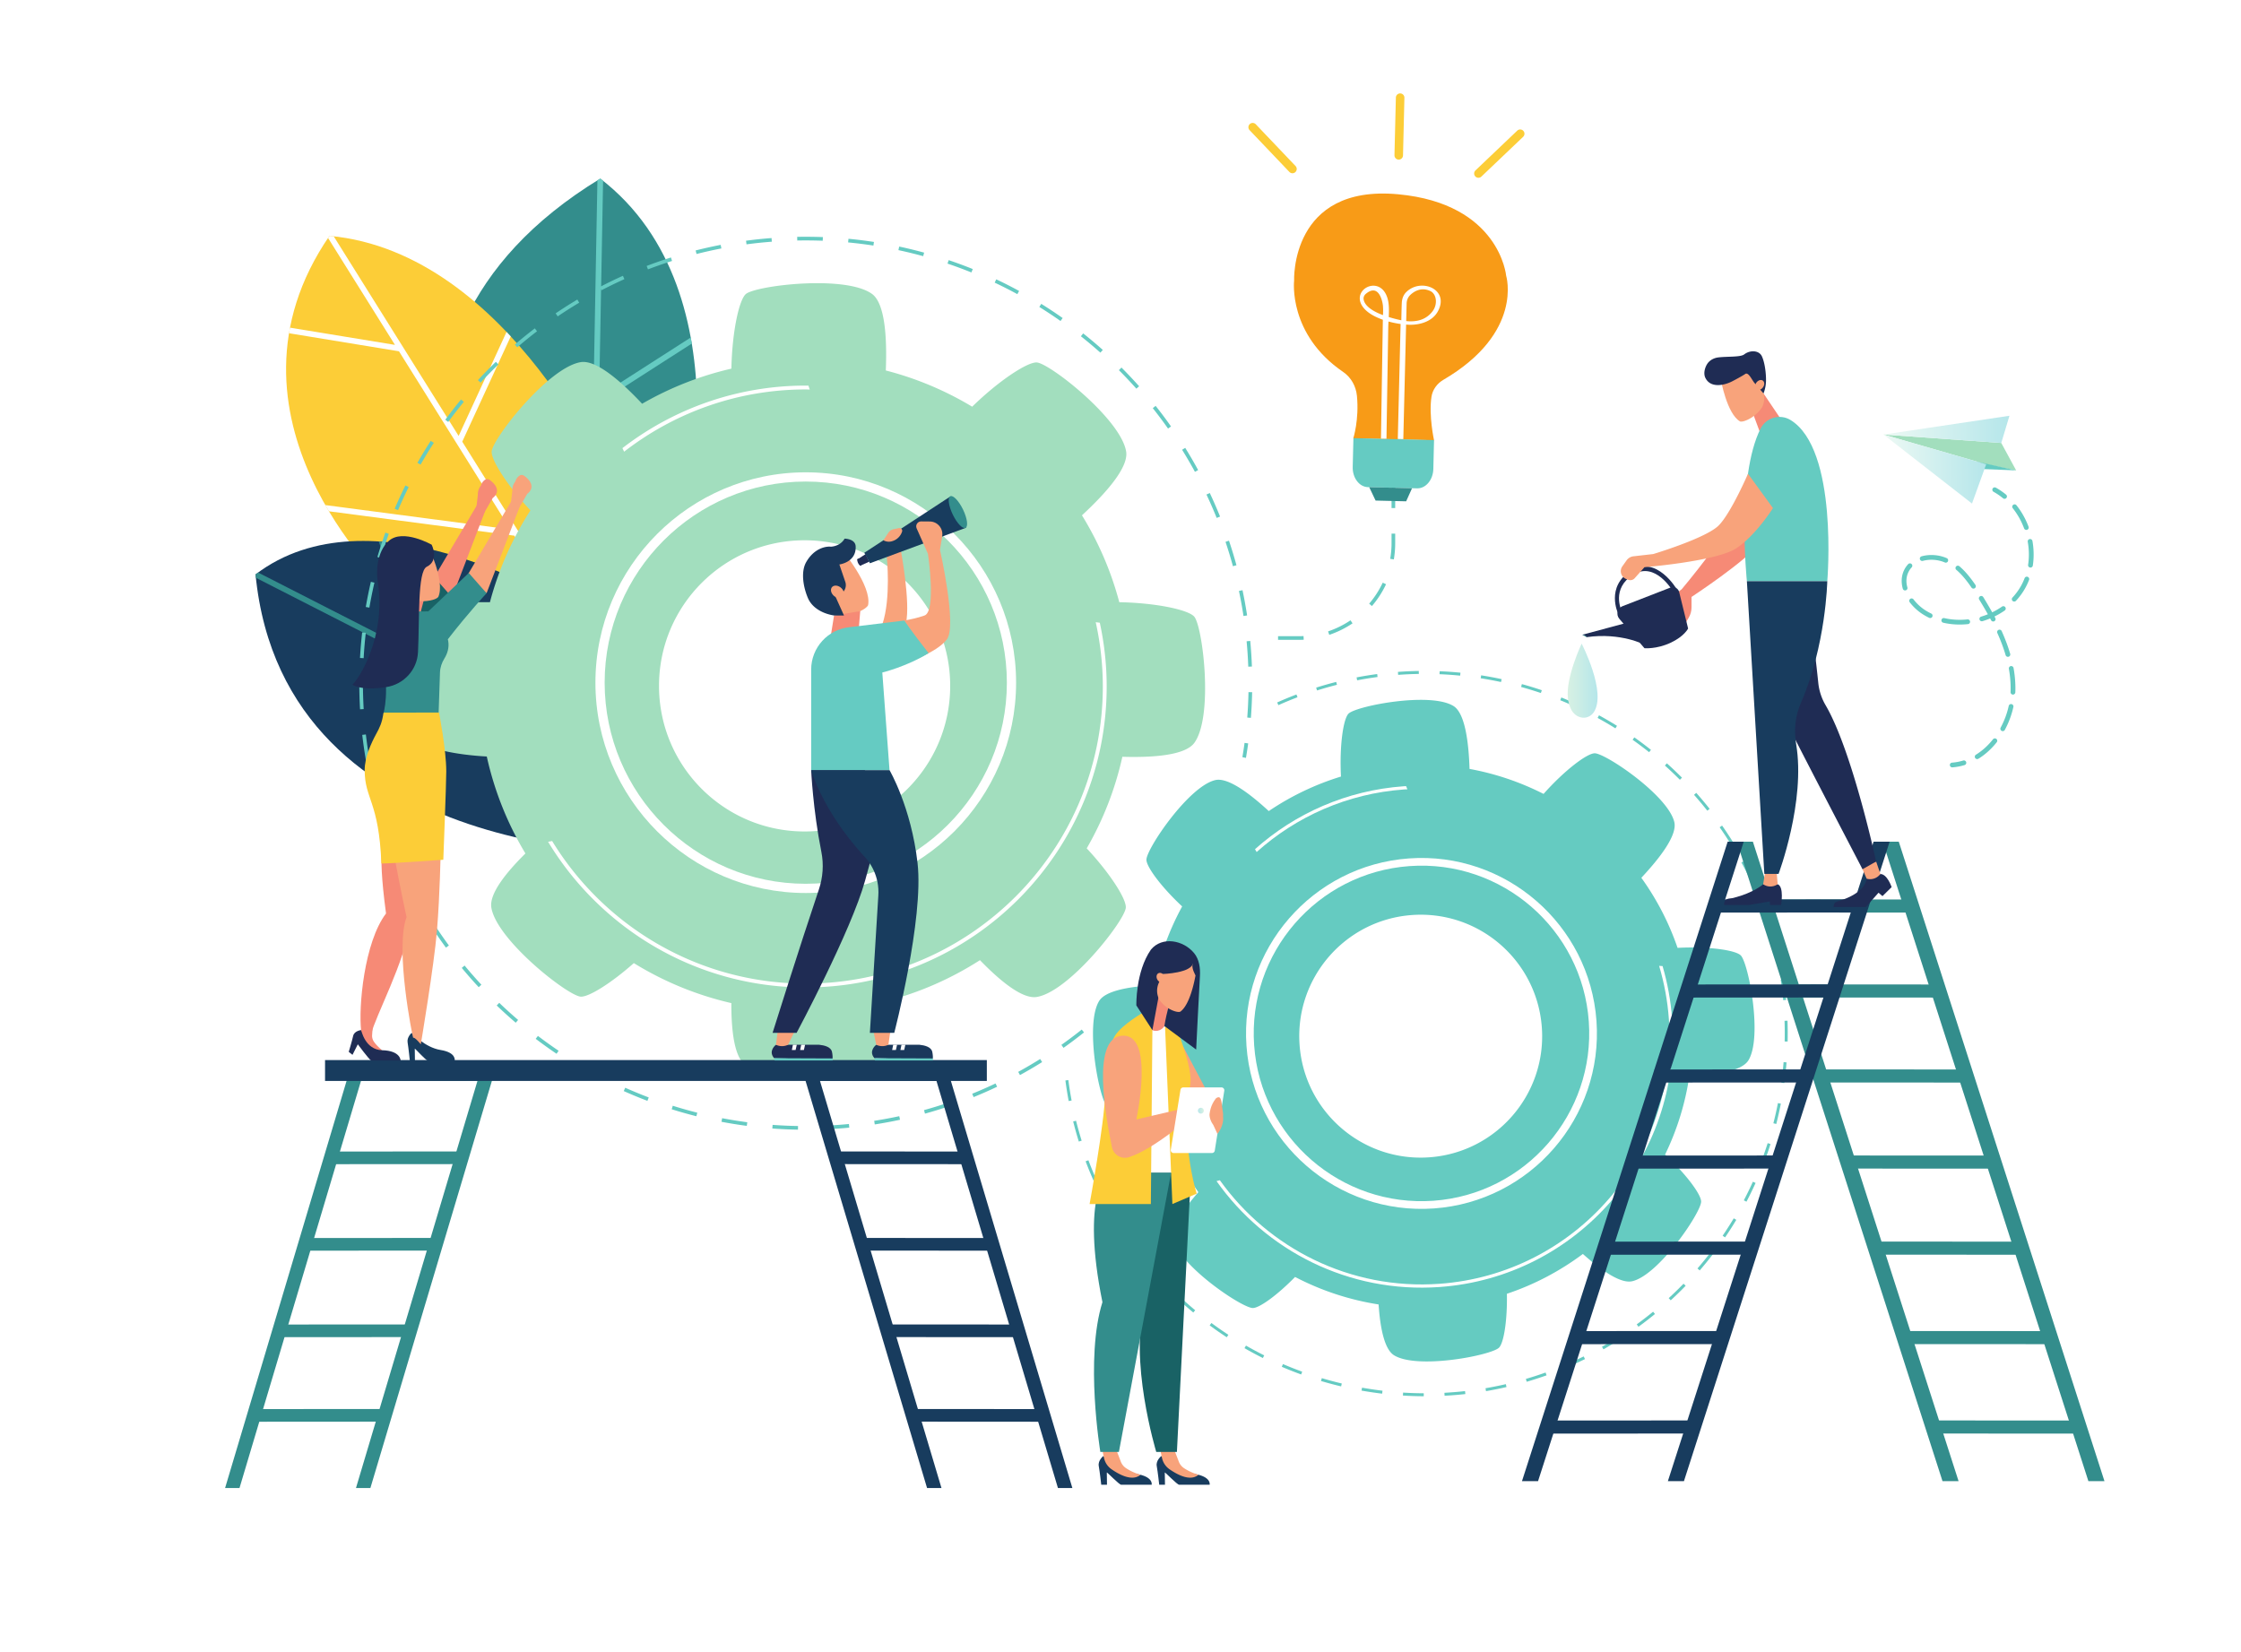 <svg width="3392" height="2500" fill="none" xmlns="http://www.w3.org/2000/svg"><path d="M3392 2500H0V0h3392v2500Z" fill="#fff"/><path d="M1031.33 822.843s104.85-377.533-122.726-552.494C486.765 527.268 740.537 941.488 740.537 941.488l290.793-118.645Z" fill="#338D8C"/><path d="M908.601 270.35c-1.471.896-2.898 1.803-4.347 2.699l-8.506 461.593-213.534-193.136a415.99 415.99 0 0 0-2.616 9.225l215.94 195.316-2.456 133.202 8.661-3.534 4.894-265.531 140.463-90.133a589.5 589.5 0 0 0-1.59-9.198l-138.685 88.988 6.012-326.101c-1.421-1.123-2.793-2.279-4.231-3.39h-.005Z" fill="#65CBC2"/><path d="M926.09 741.399S772.452 382.146 498.682 357.013c-187.134 272.588 85.134 527.511 85.134 527.511l319.97 119.826 22.304-262.951Z" fill="#FCCD37"/><path d="m766.695 502.472-72.494 157.373-189.058-302.108c-2.153-.243-4.293-.525-6.461-.724-.737 1.073-1.403 2.146-2.124 3.219l101.257 161.803-158.833-26.073c-.287 1.504-.525 2.998-.793 4.497l-.65 3.982 166.354 27.306 168.742 269.652-280.216-36.87a562.23 562.23 0 0 0 5.479 9.398l280.654 36.924 119.825 191.479 5.409 2.02.713-8.46-204.84-327.328 73.396-159.326a725.78 725.78 0 0 0-6.36-6.764Z" fill="#fff"/><path d="M839.133 906.907S560.969 736.68 386.791 869.468c43.16 445.182 612.44 421.712 612.44 421.712L839.133 906.907Z" fill="#183C5E"/><path d="M386.791 869.472c.166 1.721.363 3.402.546 5.111l393.344 200.847-219.059 99.04c2.748 1.93 5.525 3.82 8.312 5.69l220.552-99.71 153.633 78.45-5.116-12.28L639.89 993.875 582.649 820.28a398.006 398.006 0 0 0-9.286-.686l55.632 168.722L390.691 866.63c-1.297.945-2.606 1.852-3.896 2.837l-.004.005Z" fill="#338D8C"/><path d="m2424.77 2038.52 2.21 3.91c9.11-5.16 18.2-10.64 27.02-16.33l-2.43-3.78a551.135 551.135 0 0 1-26.8 16.2Zm182.62-168.04 3.71 2.52c5.89-8.65 11.6-17.59 16.97-26.55l-3.85-2.31a553.756 553.756 0 0 1-16.83 26.34Zm-38.08 49.57 3.4 2.93c6.83-7.91 13.53-16.13 19.92-24.44l-3.56-2.73a561.093 561.093 0 0 1-19.76 24.24Zm-43.53 44.91 3.04 3.31c7.7-7.08 15.3-14.49 22.6-22.02l-3.23-3.13a549.17 549.17 0 0 1-22.41 21.84Zm-216.21 122.26 1.26 4.32a560.26 560.26 0 0 0 30.07-9.75l-1.51-4.23c-9.81 3.5-19.84 6.75-29.82 9.66Zm59.01-21.03 1.76 4.14a558.88 558.88 0 0 0 28.72-13.14l-1.98-4.02c-9.33 4.58-18.91 8.97-28.5 13.02Zm296.65-306.33 4.19 1.61c3.75-9.78 7.26-19.8 10.44-29.79l-4.28-1.36c-3.15 9.9-6.64 19.84-10.35 29.54Zm40.53-183.3c.24-10.48.18-21.1-.18-31.56l-4.48.15c.35 10.38.41 20.91.17 31.3l4.49.11Zm-66.28 240.33 3.98 2.09c4.86-9.28 9.5-18.83 13.81-28.38l-4.09-1.86c-4.27 9.48-8.88 18.95-13.7 28.15Zm56.77-178.06 4.45.62c1.43-10.41 2.59-20.96 3.42-31.37l-4.47-.36c-.84 10.33-1.98 20.8-3.4 31.11Zm-447.76 462.48.74 4.43c10.36-1.77 20.79-3.85 31.01-6.21l-1.01-4.38a535.563 535.563 0 0 1-30.74 6.16Zm455.09-587.8c-.96-10.43-2.25-20.97-3.81-31.32l-4.44.66c1.56 10.28 2.82 20.73 3.78 31.07l4.47-.41Zm-19.37 186.73 4.35 1.11c2.6-10.13 4.93-20.49 6.95-30.78l-4.41-.86c-2 10.21-4.32 20.48-6.89 30.53Zm-1071.59-64.79c1.35 10.4 3.02 20.89 4.97 31.18l4.41-.84c-1.93-10.2-3.58-20.6-4.92-30.91l-4.46.57Zm30.58 122.37c3.7 9.8 7.73 19.63 12 29.23l4.1-1.82c-4.23-9.52-8.23-19.28-11.89-28.99l-4.21 1.58Zm57.73 112.07c5.83 8.7 11.99 17.35 18.31 25.72l3.59-2.71c-6.27-8.3-12.39-16.88-18.17-25.51l-3.73 2.5Zm-76.56-172.38c2.54 10.2 5.42 20.44 8.55 30.43l4.28-1.34c-3.1-9.91-5.95-20.06-8.48-30.18l-4.35 1.09Zm114.62 222.71c6.78 7.98 13.88 15.86 21.12 23.44l3.25-3.1a542.16 542.16 0 0 1-20.94-23.25l-3.43 2.91Zm-70.13-104.69c4.78 9.28 9.92 18.58 15.26 27.64l3.87-2.28c-5.3-8.99-10.39-18.21-15.14-27.42l-3.99 2.06Zm113.67 150.32a542.09 542.09 0 0 0 23.64 20.86l2.88-3.44a548.07 548.07 0 0 1-23.46-20.7l-3.06 3.28Zm248.43 128.3a545.266 545.266 0 0 1-30.24-8.08l-1.29 4.3c10.05 3 20.3 5.74 30.49 8.15l1.04-4.37Zm116.6-1074.02-.08-4.49c-10.51.16-21.13.64-31.55 1.42l.33 4.48c10.34-.77 20.86-1.25 31.3-1.41Zm546.6 430.99a556.034 556.034 0 0 0-7.43-30.73l-4.33 1.18c2.74 10.05 5.21 20.31 7.36 30.47l4.4-.92Zm-724.69 629.37 1.53-4.23c-9.77-3.53-19.56-7.41-29.11-11.5l-1.77 4.12c9.63 4.13 19.5 8.04 29.35 11.61Zm303.43-1052.51c-10.23-2.2-20.66-4.13-31.03-5.75l-.69 4.44c10.28 1.6 20.63 3.52 30.78 5.7l.94-4.39Zm-180.86 1081.56.53-4.46c-10.3-1.23-20.74-2.78-30.97-4.59l-.79 4.42c10.32 1.82 20.84 3.39 31.23 4.63Zm-128.12-1054.13-1.59-4.2c-9.79 3.72-19.62 7.79-29.17 12.07l1.83 4.1c9.48-4.25 19.22-8.28 28.93-11.97Zm-107.09 968.78 2.46-3.76a529.753 529.753 0 0 1-25.65-17.85l-2.68 3.61c8.43 6.24 17.14 12.29 25.87 18Zm298.16 89.26.03-4.48a554.49 554.49 0 0 1-31.28-1.06l-.28 4.49c10.47.65 21.09 1 31.53 1.05Zm-243.5-57.85 2.02-4.02a536.47 536.47 0 0 1-27.58-14.8l-2.24 3.89a549.52 549.52 0 0 0 27.8 14.93Zm173.62-1030.85-.59-4.45a549.742 549.742 0 0 0-31.18 5.05l.85 4.42c10.21-1.97 20.62-3.65 30.92-5.02Zm-61.49 11.82-1.1-4.36a546.135 546.135 0 0 0-30.37 8.63l1.35 4.29c9.92-3.13 20.05-6.01 30.12-8.56Zm186.51-13.86.44-4.47a560.848 560.848 0 0 0-31.5-2.21l-.19 4.49c10.4.43 20.92 1.17 31.25 2.19Zm413.81 253.31a546.987 546.987 0 0 0-17.37-26.36l-3.68 2.58c5.97 8.51 11.76 17.3 17.23 26.15l3.82-2.37Zm-36.22-51.68a554.96 554.96 0 0 0-20.25-24.19l-3.36 2.97c6.9 7.78 13.66 15.86 20.09 24l3.52-2.78Zm-107.69 783.92a544.04 544.04 0 0 0 24.97-19.3l-2.84-3.47a549.777 549.777 0 0 1-24.78 19.14l2.65 3.63Zm197.51-618.11a550.31 550.31 0 0 0-10.93-29.65l-4.17 1.67c3.87 9.64 7.52 19.54 10.83 29.41l4.27-1.43Zm-23.53-58.62a546.35 546.35 0 0 0-14.24-28.18l-3.96 2.13c4.95 9.14 9.71 18.55 14.13 27.96l4.07-1.91Zm-108.13-154.38a558.387 558.387 0 0 0-22.88-21.73l-3 3.35c7.73 6.92 15.37 14.18 22.69 21.54l3.19-3.16Zm-327.89 932.99-.49-4.47c-10.31 1.14-20.81 2-31.2 2.55l.24 4.49c10.48-.56 21.06-1.43 31.45-2.57Zm174.2-1041.72c-9.49-4.49-19.21-8.76-28.9-12.68l-1.68 4.17c9.61 3.88 19.25 8.11 28.66 12.57l1.92-4.06Zm106.74 66.64a555.8 555.8 0 0 0-25.19-18.95l-2.6 3.68c8.48 5.99 16.89 12.32 24.99 18.78l2.8-3.51Zm-51.43-36.4c-8.88-5.54-18.03-10.9-27.19-15.9l-2.16 3.94a535.87 535.87 0 0 1 26.97 15.78l2.38-3.82Zm-113.79-53.9c-9.91-3.37-20.06-6.47-30.16-9.26l-1.2 4.33a543.67 543.67 0 0 1 29.92 9.18l1.44-4.25ZM812.859 501.418l-3.357-4.392a678.303 678.303 0 0 0-30.191 24.486l3.6 4.198a674.455 674.455 0 0 1 29.948-24.292ZM618.557 737.255l-4.956-2.45a677.59 677.59 0 0 0-16.199 35.254l5.088 2.163a675.764 675.764 0 0 1 16.067-34.967Zm38.05-66.899-4.64-3.008a684.305 684.305 0 0 0-20.158 33.185l4.806 2.733a676.207 676.207 0 0 1 19.992-32.91Zm45.496-62.133-4.27-3.517a683.003 683.003 0 0 0-23.831 30.669l4.458 3.269a678.4 678.4 0 0 1 23.643-30.421Zm243.001-185.695-2.268-5.045a671.225 671.225 0 0 0-35.014 16.975l2.555 4.9a675.054 675.054 0 0 1 34.727-16.83Zm-68.409 35.638-2.837-4.745a674.574 674.574 0 0 0-32.807 20.879l3.102 4.58a676.346 676.346 0 0 1 32.542-20.714Zm-309.967 423.79-5.381-1.256a674.364 674.364 0 0 0-7.699 38.086l5.454.941a669.86 669.86 0 0 1 7.626-37.771Zm-18.427 230.404a677.016 677.016 0 0 0 5.553 38.46l5.448-.95a673.475 673.475 0 0 1-5.509-38.14l-5.492.63Zm40.177-304.316-5.209-1.87a672.859 672.859 0 0 0-12.04 36.953l5.303 1.56a666.494 666.494 0 0 1 11.946-36.643Zm-39.119 226.766-5.531.01c.011 12.93.391 25.99 1.132 38.83l5.521-.32a683.287 683.287 0 0 1-1.122-38.52Zm467.861-639.797-1.67-5.271a673.615 673.615 0 0 0-36.759 12.815l1.969 5.172a662.12 662.12 0 0 1 36.46-12.716ZM561.611 1188.89a670.183 670.183 0 0 0 9.95 37.56l5.304-1.57a667.187 667.187 0 0 1-9.872-37.25l-5.382 1.26Zm-7.954-231.012-5.492-.625a678.984 678.984 0 0 0-3.267 38.717l5.52.304a681.982 681.982 0 0 1 3.239-38.396Zm1335.733 51.242 5.52-.2a678.982 678.982 0 0 0-2.53-38.772l-5.5.52a685.861 685.861 0 0 1 2.51 38.452Zm-1.75-77.541a677.645 677.645 0 0 0-6.96-38.225l-5.41 1.145a666.514 666.514 0 0 1 6.9 37.915l5.47-.835Zm-16.12-75.989a671.017 671.017 0 0 0-11.32-37.174l-5.24 1.77a668.435 668.435 0 0 1 11.23 36.864l5.33-1.46Zm8.97 290.49c1.81.36 3.61.73 5.41 1.14 1.24-7.32 2.39-14.66 3.38-21.97l-5.49-.74c-.96 7.18-2.09 14.38-3.3 21.57Zm7.37-59.92 5.51.44c.98-12.84 1.62-25.9 1.88-38.83l-5.53-.11c-.26 12.82-.89 25.78-1.86 38.5Zm-74.34-374.631a671.116 671.116 0 0 0-19.57-33.617l-4.7 2.926a662.632 662.632 0 0 1 19.42 33.341l4.85-2.65Zm-89.36-126.907a693.312 693.312 0 0 0-26.68-28.258l-3.91 3.911a684.667 684.667 0 0 1 26.46 28.031l4.13-3.684Zm122.55 197.279a678.437 678.437 0 0 0-15.58-35.669l-5.01 2.362a659.33 659.33 0 0 1 15.46 35.376l5.13-2.069Zm-177.48-252.224a679.493 679.493 0 0 0-29.72-25.022l-3.44 4.331a672.69 672.69 0 0 1 29.48 24.818l3.68-4.127Zm103.24 115.82a686.01 686.01 0 0 0-23.29-31.134l-4.33 3.435a677.987 677.987 0 0 1 23.11 30.885l4.51-3.186Zm-164.05-164.111a677.6 677.6 0 0 0-32.37-21.45l-2.92 4.696a676.238 676.238 0 0 1 32.11 21.272l3.18-4.518Zm-1.88 1100.194 3.19 4.52a681.034 681.034 0 0 0 31.07-23.37l-3.45-4.32a669.59 669.59 0 0 1-30.81 23.17ZM1283.73 366.95a669.967 669.967 0 0 1 38.25 4.74l.83-5.464a674.32 674.32 0 0 0-38.56-4.779l-.52 5.503Zm39.47 1329.6.85 5.47c12.8-1.99 25.66-4.37 38.24-7.08l-1.16-5.41a663.212 663.212 0 0 1-37.93 7.02Zm-739.52-433.16a678.926 678.926 0 0 0 14.252 36.22l5.088-2.17a668.91 668.91 0 0 1-14.136-35.93l-5.204 1.88Zm777.35-890.176-1.15 5.409c12.51 2.66 25.11 5.73 37.44 9.109l1.47-5.326a664.578 664.578 0 0 0-37.76-9.192ZM1169.01 1708.18c12.84.95 25.9 1.54 38.81 1.76l.09-5.53c-12.81-.22-25.76-.8-38.5-1.75l-.4 5.52Zm37.63-1349.672.1 5.531a684.02 684.02 0 0 1 38.56.359l.2-5.525a694.706 694.706 0 0 0-38.86-.365Zm334.54 1263.952 2.66 4.85c11.32-6.2 22.6-12.82 33.54-19.66l-2.93-4.69a666.154 666.154 0 0 1-33.27 19.5Zm-33.26-1199.653-2.36 5a676.959 676.959 0 0 1 34.31 17.433l2.64-4.85a670.109 670.109 0 0 0-34.59-17.583Zm-378.73-58.429.73 5.481a681.525 681.525 0 0 1 38.33-4.01l-.42-5.514c-12.88.979-25.89 2.34-38.64 4.043Zm306.76 29.38-1.77 5.238a667.332 667.332 0 0 1 36.13 13.391l2.08-5.133a681.905 681.905 0 0 0-36.44-13.496Zm-37.37 1286.602 1.48 5.32c12.43-3.44 24.93-7.29 37.16-11.44l-1.78-5.24a681.457 681.457 0 0 1-36.86 11.36Zm72.98-24.83 2.08 5.13a677.348 677.348 0 0 0 35.59-15.67l-2.38-4.99a665.865 665.865 0 0 1-35.29 15.53Zm-225.11 48.45.22 5.53c12.88-.51 25.94-1.4 38.8-2.63l-.53-5.52a670.881 670.881 0 0 1-38.49 2.62Zm-547.52-238.93a677.908 677.908 0 0 0 25.645 29.22l4.048-3.77a675.021 675.021 0 0 1-25.435-28.98l-4.258 3.53Zm52.894 56.91a689.413 689.413 0 0 0 28.792 26.08l3.601-4.2a673.63 673.63 0 0 1-28.56-25.88l-3.833 4Zm-1.257-974.282a683.796 683.796 0 0 0-27.188 27.766l4.059 3.755a677.347 677.347 0 0 1 26.973-27.539l-3.844-3.982ZM614.246 1334.93a681.563 681.563 0 0 0 18.334 34.32l4.806-2.75a670.19 670.19 0 0 1-18.185-34.03l-4.955 2.46Zm38.611 67.52a680.12 680.12 0 0 0 22.139 31.97l4.458-3.28a664.742 664.742 0 0 1-21.962-31.71l-4.635 3.02Zm157.993 169.98a685.138 685.138 0 0 0 31.573 22.62l3.087-4.58a681.463 681.463 0 0 1-31.309-22.44l-3.351 4.4Zm242.07-1193.328 1.36 5.365a664.268 664.268 0 0 1 37.61-8.391l-1.05-5.431a679.69 679.69 0 0 0-37.92 8.457Zm-36.25 1299.928c12.34 3.88 24.91 7.44 37.39 10.58l1.35-5.36a668.552 668.552 0 0 1-37.08-10.49l-1.66 5.27Zm-141.453-63.2a682.255 682.255 0 0 0 33.941 18.83l2.544-4.91a663.362 663.362 0 0 1-33.659-18.69l-2.826 4.77Zm68.892 35.69a680.027 680.027 0 0 0 35.849 14.8l1.964-5.17a668.281 668.281 0 0 1-35.556-14.68l-2.257 5.05ZM1092 1698.01c12.66 2.42 25.56 4.49 38.35 6.19l.73-5.49a675.226 675.226 0 0 1-38.04-6.14l-1.04 5.44Zm918.21-742.304 1.76 5.243a146.447 146.447 0 0 0 35.25-17.422l-3.1-4.585a140.232 140.232 0 0 1-33.91 16.764Zm62.16-41.949 4.2 3.596a146.465 146.465 0 0 0 21.37-33.02l-5.01-2.357a141.32 141.32 0 0 1-20.56 31.781Zm-107 49.237h-30.89v5.531h30.89c2.67 0 5.33-.072 7.97-.21l-.3-5.525c-2.54.132-5.1.204-7.67.204Zm140.89-140.899c0 7.976-.67 15.968-2 23.767l5.46.923c1.38-8.103 2.07-16.41 2.07-24.69v-14.359h-5.53v14.359Zm0-91.799v38.717h5.53v-38.717h-5.53Z" fill="#65CBC2"/><path d="M2163.48 1751.78c-101.26 7.22-189.2-69.01-196.44-170.28-7.22-101.27 69-189.23 170.27-196.46 101.26-7.23 189.21 69.02 196.44 170.28 7.22 101.27-69.01 189.22-170.27 196.46Zm471.64-305.32c-7.33-8.21-49-14.23-95.94-11.72a408.62 408.62 0 0 0-54.83-106.06c28.12-29.98 54.64-64.55 49.91-84.34-9.61-40.16-102.62-103.1-120.09-104.09-11.18-.64-45.93 25.53-77.82 61.48-34.9-17.73-72.55-30.64-112.04-37.83-1.3-41.18-6.97-84.58-24.36-95.25-35.18-21.61-145.46-.34-158.52 11.31-8.17 7.3-14.18 48.74-11.73 95.49a408.2 408.2 0 0 0-109.28 52.26c-29.19-26.96-62-51.45-81.08-46.88-40.16 9.6-103.1 102.62-104.09 120.1-.59 10.39 21.99 41.18 54.08 71.1-20.1 36.86-34.71 76.99-42.76 119.3-37.16 2.02-73.3 8.17-82.91 23.83-21.6 35.19-.34 145.47 11.32 158.53 6.56 7.35 40.71 12.94 81.51 12.22 12.79 43.05 32.31 82.98 57.38 118.64-23.19 26.48-42.1 54.29-38.04 71.25 9.6 40.16 102.62 103.11 120.09 104.1 9.61.54 36.66-18.74 64.33-47.01 39.03 20.41 81.62 34.63 126.42 41.63 2.35 35 8.65 67.88 23.46 76.97 35.19 21.61 145.47.34 158.52-11.31 7.37-6.58 12.98-40.89 12.22-81.83 41.89-13.98 80.55-34.55 115.01-60.27 27.53 24.62 57.13 45.48 74.87 41.24 40.16-9.61 103.1-102.64 104.09-120.1.59-10.45-22.22-41.5-54.56-71.55a408.188 408.188 0 0 0 36.66-118.54c39.38-1.64 79.31-7.57 89.49-24.14 21.6-35.2.33-145.49-11.31-158.53Z" fill="#65CBC1"/><path d="M2133.49 1310.97c-139.65 9.97-245.16 131.7-235.19 271.37 9.96 139.66 131.69 245.17 271.35 235.21 139.65-9.97 245.15-131.71 235.18-271.37-9.96-139.66-131.69-245.18-271.34-235.21Zm36.98 518.2c-146.06 10.42-273.37-99.93-283.79-246-10.42-146.08 99.92-273.39 245.98-283.82 146.05-10.43 273.37 99.93 283.79 246 10.43 146.07-99.92 273.39-245.98 283.82Z" fill="#fff"/><path d="M2516.49 1462.34c-1.75-.08-3.48-.18-5.21-.33 7.66 25.7 12.74 52.57 14.73 80.4 14.72 206.3-141.12 386.11-347.4 400.84-135.06 9.64-258.76-53.86-332.21-156.76-.02 0-.03.01-.04.02-1.66.48-3.33.91-5.01 1.28 74.28 105.13 200.13 170.13 337.61 160.32 208.96-14.92 366.82-197.07 351.91-406.04-1.97-27.58-6.92-54.22-14.38-79.73Zm-614.41-172.64c59.78-53.59 137.03-88.56 223.13-94.72 1.69-.11 3.35-.13 5.04-.23-.72-1.56-1.34-3.17-1.98-4.78-1.14.07-2.27.08-3.41.15-86.85 6.2-164.82 41.37-225.28 95.27.86 1.42 1.69 2.85 2.5 4.31Z" fill="#fff"/><path d="M1217.85 1258.58c-121.7 0-220.36-98.68-220.36-220.39 0-121.716 98.66-220.389 220.36-220.389 121.71 0 220.37 98.673 220.37 220.389 0 121.71-98.66 220.39-220.37 220.39Zm590.04-324.85c-8.05-10.437-57.37-21.189-113.72-22.19a490.045 490.045 0 0 0-56.5-131.515c36.18-33.452 70.84-72.517 66.87-96.588-8.06-48.849-113.92-132.057-134.72-134.734-13.31-1.709-57.1 26.615-98.31 66.891-40.22-24.192-84.14-42.837-130.74-54.806 1.96-49.359-1.12-101.731-21-115.979-40.24-28.844-173.92-12.821-190.52 0-10.4 8.031-21.12 57.063-22.19 113.18a489.428 489.428 0 0 0-135.132 53.164c-32.613-34.735-69.751-66.814-92.951-62.987-48.846 8.059-132.048 113.927-134.724 134.729-1.593 12.384 22.78 51.134 58.596 89.646-27.172 42.362-48.083 89.11-61.312 139.01-44.609-.757-88.345 3.518-101.17 21.416-28.842 40.238-12.82 173.933 0 190.533 7.217 9.36 47.574 18.96 96.425 21.59 11.631 52.55 31.563 101.98 58.491 146.75-29.987 29.69-54.968 61.33-51.567 81.96 8.058 48.85 113.918 132.05 134.718 134.73 11.449 1.47 45.439-19.27 80.934-50.72 44.932 27.74 94.662 48.38 147.632 60.56-.18 42.06 4.54 81.91 21.49 94.06 40.23 28.83 173.92 12.82 190.52 0 9.37-7.24 19-47.79 21.59-96.8 51.28-13.16 99.26-34.45 142.67-62.26 30.83 31.78 64.44 59.25 86.01 55.7 48.85-8.06 132.04-113.93 134.71-134.74 1.61-12.44-23.02-51.51-59.12-90.21 24.59-42.6 42.98-89.19 53.95-138.61 47.24 1.4 95.49-2.29 109.07-21.24 28.84-40.24 12.82-173.936 0-190.54Z" fill="#A2DEBE"/><path d="M1219.6 728.896c-167.85 0-304.397 136.565-304.397 304.424 0 167.86 136.547 304.43 304.397 304.43 167.86 0 304.4-136.57 304.4-304.43 0-167.859-136.54-304.424-304.4-304.424Zm0 622.814c-175.54 0-318.362-142.83-318.362-318.39 0-175.558 142.822-318.39 318.362-318.39 175.55 0 318.37 142.832 318.37 318.39 0 175.56-142.82 318.39-318.37 318.39Z" fill="#fff"/><path d="M1664.67 942.584c-2.07-.238-4.14-.504-6.19-.835 6.96 31.382 10.75 63.951 10.75 97.401 0 247.95-201.7 449.67-449.63 449.67-162.33 0-304.832-86.5-383.885-215.81-.017.01-.033.01-.05.02-2.019.44-4.048.8-6.095 1.11 79.85 132.04 224.79 220.51 390.03 220.51 251.15 0 455.47-204.33 455.47-455.5 0-33.13-3.65-65.421-10.4-96.566ZM944.698 683.707c76.072-58.977 171.422-94.209 274.902-94.209 2.03 0 4.03.127 6.05.149-.73-1.935-1.33-3.91-1.95-5.89-1.37-.011-2.72-.105-4.1-.105-104.39 0-200.62 35.392-277.524 94.696a132.08 132.08 0 0 1 2.622 5.359Z" fill="#fff"/><path d="m2048.36 663.492 122.21 2.982s-8.2-37.44-3.87-65.874c1.64-10.747 8.47-20.089 17.85-25.581 121.98-71.3 95.17-157.699 95.17-157.699s-9.79-108.977-163.42-123.252c-163.78-15.222-157.52 130.857-157.52 130.857s-9.47 80.962 74.31 138.142c11.99 8.18 19.36 21.598 20.77 36.039 3.54 36.278-5.5 64.386-5.5 64.386Z" fill="#F89B17"/><path d="m2170.57 666.186-1.07 43.772c-.4 16.405-11.44 29.563-24.53 29.242l-74.41-1.814c-13.09-.321-23.48-14.004-23.08-30.404l1.07-43.777 122.02 2.981Z" fill="#65CBC2"/><path d="m2137.28 739.009-8.9 19.796-46.28-1.129-9.63-20.248 64.81 1.581Z" fill="#338D8C"/><path d="M2168.89 470.383c-9.81 13.75-24.95 17.312-40.46 15.592l.65-26.654c.12-4.956 2.15-9.674 5.77-13.059 6.46-6.056 17.82-12.328 31.49-4.983 8.59 5.658 9.21 19.756 2.55 29.104Zm-75.56 6.571c-11.67-4.198-28.12-12.572-29.39-24.353-.3-2.876 1.03-5.78 3.23-7.661 21.14-18.003 26.36 15.548 26.15 19.729.32 4.049.17 8.175.01 12.285Zm82.66-4.978c19.42-34.143-25.85-52.423-48.04-29.259-4.02 4.198-5.92 9.972-6.18 15.774-.45 10.271-.7 26.289-.7 26.289-6.45-1.283-13.62-3.169-19.05-4.912.51-9.911.65-20.171-2-28.777-11.81-38.241-61.24-10.122-33.55 17.693 6.48 6.51 16.15 11.499 26.62 15.194-.96 59.961-1.91 119.928-2.86 179.884l8.34.204c.59-36.853 1.17-73.711 1.76-110.564.3-19.126.61-38.252.92-57.373.04-3.003.21-6.2.4-9.463a142.367 142.367 0 0 0 18.31 3.755l-4.24 174.066 8.35.204 4.23-173.401c1.68.116 3.41.271 4.98.304 15.88.354 34.35-4.917 42.71-19.618Z" fill="#fff"/><path d="M1960.73 260.445a6.45 6.45 0 0 0 .22-9.137l-60.19-63.208a6.46 6.46 0 0 0-9.14-.227 6.457 6.457 0 0 0-.22 9.143l60.19 63.208a6.457 6.457 0 0 0 9.14.221Zm272.35 6.641a6.468 6.468 0 0 1 .22-9.137l63.21-60.194c2.58-2.467 6.67-2.367 9.14.221a6.468 6.468 0 0 1-.22 9.137l-63.21 60.2c-2.58 2.461-6.67 2.361-9.14-.227Zm-116.1-25.491a6.47 6.47 0 0 0 6.63-6.306l2.12-87.262a6.456 6.456 0 0 0-6.3-6.62 6.456 6.456 0 0 0-6.62 6.305l-2.13 87.262a6.457 6.457 0 0 0 6.3 6.621Z" fill="#FCCD37"/><path d="m3029.14 670.492 22.52 41.516-45.33-9.253-155.46-44.989 178.27 12.726Z" fill="#A2DEBD"/><path d="m3051.66 712.008-76.71-3.075 18.54-9.895 58.17 12.97Z" fill="#65CBC2"/><path d="m3029.15 670.493 12.37-41.183-190.64 28.456 178.27 12.727Z" fill="url(#a)"/><path d="m2850.88 657.765 155.45 44.989-21.51 59.447-133.94-104.436Z" fill="url(#b)"/><path d="M3035.82 754.62c.39-.216.76-.498 1.06-.869 1.28-1.515 1.06-3.772-.48-5.044-4.84-3.993-10.03-7.544-15.43-10.531-1.74-.973-3.94-.359-4.9 1.383-.96 1.726-.33 3.905 1.41 4.873a94.456 94.456 0 0 1 14.33 9.784 3.622 3.622 0 0 0 4.01.404Zm-92.11 96.77c-10.22-4.413-22.65-5.304-33.26-2.389-1.91.525-3.91-.597-4.44-2.506-.53-1.908.6-3.871 2.5-4.402 12.33-3.391 26.2-2.395 38.05 2.727 1.83.79 2.67 2.903 1.88 4.717-.32.764-.9 1.356-1.59 1.726-.93.498-2.09.581-3.14.127Zm-59.19 42.213c-1.92.52-3.91-.603-4.44-2.517-2.81-10.121-2.05-20.022 2.23-28.623a36.449 36.449 0 0 1 5.93-8.55c1.35-1.455 3.64-1.533 5.1-.183a3.574 3.574 0 0 1 .2 5.066 29.125 29.125 0 0 0-4.77 6.859c-3.53 7.102-4.12 15.027-1.74 23.551a3.565 3.565 0 0 1-1.77 4.093c-.23.127-.48.232-.74.304Zm183.8-91.704a3.632 3.632 0 0 1-4.64-2.129 115.526 115.526 0 0 0-6.62-14.58 111.361 111.361 0 0 0-10.54-15.946 3.557 3.557 0 0 1 .59-5.027c1.56-1.245 3.82-.963 5.06.597 4.19 5.26 7.96 10.979 11.23 16.997a122.568 122.568 0 0 1 7.05 15.486 3.566 3.566 0 0 1-1.67 4.392c-.14.077-.3.149-.46.21Zm-84.26 87.473c-8.05-11.781-15.34-20.305-22.95-26.82-1.51-1.294-1.69-3.556-.39-5.05a3.627 3.627 0 0 1 5.08-.37c8.11 6.941 15.8 15.912 24.22 28.23a3.576 3.576 0 0 1-.95 4.972c-.11.066-.21.133-.32.188a3.616 3.616 0 0 1-4.69-1.15Zm-64.07 45.779a95.398 95.398 0 0 1-8.58-4.684c-7.96-4.884-15.16-11.422-20.85-18.905a3.571 3.571 0 0 1 .69-5.017c1.58-1.189 3.86-.874 5.05.708 5.16 6.776 11.69 12.699 18.88 17.119a89.33 89.33 0 0 0 7.93 4.33 3.58 3.58 0 0 1 1.69 4.785c-.34.708-.88 1.25-1.53 1.598-.98.525-2.19.586-3.28.066Zm152.81-76.089a3.595 3.595 0 0 1-3.03-4.082c1.71-11.361 1.52-23.097-.55-34.889a3.562 3.562 0 0 1 2.93-4.138 3.624 3.624 0 0 1 4.17 2.926c2.21 12.556 2.4 25.061.58 37.185a3.572 3.572 0 0 1-1.86 2.622c-.65.348-1.43.497-2.24.376Zm-94.07 85.625c-12.79 1.36-25.37.658-37.39-2.091-1.94-.448-3.16-2.367-2.71-4.297a3.582 3.582 0 0 1 4.31-2.688c11.23 2.577 23 3.23 34.99 1.952 1.98-.21 3.76 1.211 3.98 3.18a3.556 3.556 0 0 1-1.86 3.54c-.4.21-.84.354-1.32.404Zm67.55-35.111a3.56 3.56 0 0 1-.19-5.061c4.96-5.315 9.23-11.128 12.71-17.273a89.238 89.238 0 0 0 5.67-12.057 3.594 3.594 0 0 1 4.65-2.052 3.596 3.596 0 0 1 2.09 4.629 96.8 96.8 0 0 1-6.12 12.998c-3.76 6.643-8.37 12.915-13.72 18.639-.27.299-.59.531-.93.714-1.32.702-3 .536-4.16-.537Zm-27.7 30.758a3.62 3.62 0 0 1-4.86-1.532c-.47-.891-.94-1.787-1.42-2.677a120.891 120.891 0 0 1-11.55 4.12 3.619 3.619 0 0 1-4.5-2.4c-.59-1.891.46-3.866 2.39-4.469 3.46-1.034 6.86-2.229 10.2-3.59-3.92-7.04-8.23-14.358-13.09-22.229a3.553 3.553 0 0 1 1.19-4.922c1.66-1.018 3.91-.503 4.95 1.195 5.03 8.152 9.49 15.724 13.53 23.031a108.663 108.663 0 0 0 14.8-8.645c1.64-1.162 3.88-.742 5.03.879a3.576 3.576 0 0 1-.87 4.989 116.481 116.481 0 0 1-15.52 9.087c.42.775.83 1.555 1.24 2.334a3.551 3.551 0 0 1-1.47 4.801c-.01.011-.03.017-.05.028Zm21.62 53.75a3.622 3.622 0 0 1-4.47-2.445c-3.15-10.735-7.37-21.996-12.54-33.479-.82-1.808.05-3.982 1.81-4.729 1.81-.802 3.95.011 4.76 1.815 5.31 11.786 9.64 23.357 12.89 34.402a3.564 3.564 0 0 1-2.45 4.436Zm6.44 57.296a3.603 3.603 0 0 1-3.43-3.75l.06-1.62c.31-10.9-.57-22.21-2.62-33.62-.35-1.95.96-3.82 2.92-4.15a3.62 3.62 0 0 1 4.18 2.92c2.13 11.88 3.05 23.69 2.73 35.09l-.06 1.73a3.566 3.566 0 0 1-1.9 2.98c-.56.3-1.2.46-1.88.42Zm-16.97 54.87a3.57 3.57 0 0 1-1.48-4.85c5.59-10.34 9.7-21.41 12.25-32.89.43-1.93 2.36-3.14 4.3-2.71 1.94.44 3.17 2.35 2.74 4.29a134.091 134.091 0 0 1-12.94 34.72c-.33.63-.85 1.13-1.45 1.45-1.03.55-2.31.59-3.42-.01Zm-40.05 41.05a3.572 3.572 0 0 1 1.15-4.93c9.57-5.91 18.26-13.76 25.85-23.34 1.24-1.54 3.5-1.82 5.07-.59a3.595 3.595 0 0 1 .61 5.04c-8.11 10.23-17.44 18.64-27.71 24.98-.06.04-.13.08-.2.12-1.66.88-3.75.34-4.77-1.28Zm-15.33 10.47a3.559 3.559 0 0 0 1.72-4.21 3.603 3.603 0 0 0-4.51-2.37 77.678 77.678 0 0 1-16.87 3.2c-1.98.15-3.46 1.88-3.3 3.84a3.606 3.606 0 0 0 3.88 3.3c6.24-.48 12.44-1.65 18.44-3.49.22-.07.44-.17.64-.27Z" fill="#65CBC2"/><path d="m3185.32 2241.93-311.31-967.89h-24.32L3161 2241.93h24.32Zm-220.82 0-311.31-967.89h-24.33l311.32 967.89h24.32Z" fill="#338D8C"/><path d="M2984.65 1618.85v19.79l-228.82-.12-3.91-19.8 232.73.13Zm-47.3-128.66v19.8l-228.82-.13-3.91-19.8 232.73.13Zm-39.12-128.66v19.8l-228.82-.13-3.91-19.79 232.73.12Zm128.11 387.62v19.8l-228.82-.12-3.91-19.8 232.73.12Zm39.1 130.31v19.79l-228.82-.13-3.91-19.8 232.73.14Zm40.47 135.37 9.25 19.8-228.82-.12-3.91-19.8 223.48.12Zm42.91 135.38 9.24 19.8-228.82-.13-3.91-19.8 223.49.13Z" fill="#338D8C"/><path d="m2328.02 2241.93 311.31-967.89h-24.32l-311.31 967.89h24.32Zm220.82 0 311.32-967.89h-24.32l-311.31 967.89h24.31Z" fill="#183C5E"/><path d="M2504.37 1618.85v19.79l228.82-.12 3.91-19.8-232.73.13Zm47.31-128.66v19.8l228.82-.13 3.91-19.8-232.73.13Zm39.11-128.66v19.8l228.82-.13 3.91-19.79-232.73.12Zm-128.09 387.62v19.8l228.82-.12 3.91-19.8-232.73.12Zm-39.12 130.31v19.79l228.82-.13 3.91-19.8-232.73.14Zm-40.47 135.37-9.25 19.8 228.83-.12 3.91-19.8-223.49.12Zm-42.89 135.38-9.24 19.8 228.82-.13 3.91-19.8-223.49.13Z" fill="#183C5E"/><path d="M2560.32 903.556s82.99-54.464 103.12-81.477c20.13-27.013 32.31-159.746-6.96-87.279-39.27 72.467-111.07 157.157-111.07 157.157l14.91 11.599Zm0 .003v15.78c0 5.404-1.43 10.708-4.15 15.382l-10.77 18.556-9.94-53.86 9.94-7.456 14.92 11.598Zm92.39-279.302 12.72 34.342 35.72-15.808-31.88-47.257-16.56 28.723Z" fill="#F68A76"/><path d="M2644.88 635.517c-4.13 1.886-8.2 3.125-10.96 2.488-20.13-11.321-29.33-63.921-29.33-63.921l14.9-17.107 31.14 3.174 16.49 30.189c4.4 8.053 4.32 17.898-.21 26.498-5.48 7.948-13.05 14.575-22.03 18.679Z" fill="#F8A37B"/><path d="M2655.45 579.482c-3.86-4.541-9.03-16.836-13.88-13.385-3.55 2.523-16.47 9.536-20.91 11.709-10.58 5.194-31.46 10.305-39.36-5.796-3.95-8.048.45-18.816 4.39-23.302 3.86-4.408 9.39-7.002 15.2-7.699 13.64-1.643 33.5-.238 39.05-4.497 9.34-7.168 22.67-6.167 26.83 2.716 4.47 9.48 6.5 26.045 6.28 37.301a54.98 54.98 0 0 1-3.78 19.004l-13.82-16.051Z" fill="#1F2C54"/><path d="M2666.74 575.386c-3.38-.929-7.6 1.632-9.43 5.714-1.83 4.082-.56 8.141 2.81 9.065 3.38.929 7.6-1.632 9.43-5.714 1.82-4.081.57-8.141-2.81-9.065Z" fill="#F8A37B"/><path d="m2394.94 960.825 6.63 3.617v-3.617h-6.63Z" fill="#338D8C"/><path d="M2489.11 975.865s-35.87-18.866-87.54-11.421c-.74-3.507-6.63-3.618-6.63-3.618l69.64-18.722 24.53 33.761Zm-39.9-47.177c-.21-.41-19.34-40.476 19.55-64.901 38.79-24.342 69.19 28.064 69.5 28.601l-5.38 3.777c-1.1-1.935-27.48-47.256-60.99-26.216-33.49 21.023-17.79 53.954-17.1 55.337l-5.58 3.402Z" fill="#1F2C54"/><path d="M2709.88 635.604c73.11 44.12 55.92 244.131 55.92 244.131h-121.69s-16.38-157.251 20.71-231.039c8.28-16.483 29.27-22.628 45.06-13.092Z" fill="#65CBC1"/><path d="m2555.14 951.343-13.52-55.144c-1.42-5.786-7.59-8.999-13.14-6.848l-72.67 28.225c-7.74 3.003-10.19 12.754-4.79 19.065l38.05 44.536s18.18 1.681 39.33-8.136c21.15-9.823 26.74-21.698 26.74-21.698Zm270.21 378.697s-.08 21.24-42.72 33.97c-8.75 2.62-5.91 5.21-7.55 8.89h49.07l19.21-21.61 5.98 5.14 13.85-13.62s-6.47-19.69-17.01-19.87c-8.71 2.97-20.83 7.1-20.83 7.1Z" fill="#1F2C54"/><path d="m2817.39 1311.66 7.97 18.39a19.23 19.23 0 0 0 19.94-6.07l.88-1.04-6.44-18.89-22.35 7.61Z" fill="#F8A37B"/><path d="M2710.41 1105.1c0 2.3 108.72 210.61 108.72 210.61l20.6-11.66s-35.98-167.47-76.55-236.71a83.665 83.665 0 0 1-11-33.66c-7.2-68.993-12.08-96.15-12.08-96.15l-43.08 156.6 13.39 10.97Z" fill="#1F2C54"/><path d="M2683.57 769.051s-25.48 40.88-55.31 60.763c-29.83 19.884-139.19 28.728-139.19 28.728l-14.79 16.687a8.767 8.767 0 0 1-9.63 2.406l-3.14-1.167c-7.83-2.915-10.75-12.467-5.9-19.27l6.44-9.032a14.771 14.771 0 0 1 10.37-6.112l29.91-3.401s80.64-24.198 99.42-43.584c18.78-19.386 44.04-77.965 44.04-77.965l37.78 51.947Z" fill="#F8A37B"/><path d="M2668.71 1338.47s-13.68 12.69-44.86 20.64c-6.87 1.74-14.27-.6-14.27 10.73h37.84l31.48-5.44v5.44h17s4.73-27.8-5.19-31.37h-22Z" fill="#1F2C54"/><path d="m2672.05 1318.5-3.34 19.96c6.2 4.3 14.35 4.58 20.83.71l1.17-.71-1.7-19.96h-16.96Z" fill="#F8A37B"/><path d="m2644.1 879.734 26.4 443.096h21.55s41.26-110 26.58-196.7c-3.55-21.03-1.36-42.57 7.19-62.11 38.03-86.896 39.97-184.286 39.97-184.286H2644.1Z" fill="#183C5E"/><path d="M2393.97 974.209s-24.6 52.171-20.71 82.731c2.73 21.47 12.32 27.14 19.67 28.98 7.35 1.84 15.14-1.46 19.36-7.76 20.15-30.06-18.32-103.951-18.32-103.951Z" fill="url(#c)"/><path d="m529.789 1618.69-189.101 633.72h21.821l189.099-633.72h-21.819Zm198.108 0-189.1 633.72h21.818l189.105-633.72h-21.823Z" fill="#338D8C"/><path d="M530.73 1618.69v17.49l205.287-.12 3.18-17.37H530.73Zm-35.097 124.36v19.14l205.28-.12 3.512-19.14-208.792.12Zm-36.296 130.91-8.294 19.15 205.284-.12 3.506-19.15-200.496.12Zm-38.488 130.92-8.296 19.15 205.281-.12 3.511-19.14-200.496.11Zm-36.041 128.01-8.296 19.15 205.282-.13 3.512-19.14-200.498.12Z" fill="#338D8C"/><path d="m1412.23 1618.69 189.1 633.72h21.82l-189.1-633.72h-21.82Zm-198.12 0 189.11 633.72h21.81l-189.1-633.72h-21.82Z" fill="#183C5E"/><path d="m1224.64 1618.69 3.18 17.37 205.29.12v-17.49h-208.47Zm243.56 124.36v19.14l-205.28-.12-3.51-19.14 208.79.12Zm36.3 130.91 8.29 19.15-205.28-.12-3.51-19.15 200.5.12Zm38.49 130.92 8.3 19.15-205.29-.12-3.51-19.14 200.5.11Zm36.05 128.01 8.29 19.15-205.28-.13-3.51-19.14 200.5.12Z" fill="#183C5E"/><path d="M1493.68 1636.18H491.996v-31.59H1493.68v31.59Z" fill="#183C5E"/><path d="M623.108 1563.43s-7.532 6.38-6.149 14.53c1.377 8.14 3.334 27.21 3.334 27.21h7.743l-.238-17.78c.022-1.17 16.609 17.78 19.418 17.78h40.981s2.721-11.99-21.342-15.85c-24.063-3.86-43.747-25.89-43.747-25.89Z" fill="#183C5E"/><path d="m564.33 1549.88-1.095 16.97c-.227 3.57.763 7.09 2.798 10.04 2.251 3.25 6.045 7.69 12.322 12.81-11.885 3.82-22.686-9.51-28.355-18.36a21.158 21.158 0 0 1-3.074-14.54l1.998-13.36 15.406 6.44Z" fill="#F68A76"/><path d="M546.706 1559.21s-10.452.93-12.185 8.88c-1.737 7.95-6.675 24.04-6.675 24.04l5.701 4.55 8.037-15.95s17.286 23.29 20.034 24.44h44.731s0-14.8-27.99-15.47c-25.798-.62-31.653-30.49-31.653-30.49Z" fill="#1F2C54"/><path d="m733.962 774.421-49.675 129.823-31.314-23.302 69.966-117.97 11.023 11.449Z" fill="#F68A76"/><path d="M727.8 735.164a20.248 20.248 0 0 0-4.491 13.711l-2.19 18.745 2.555 2.898 8.788 7.804c-.309-3.877-.746 0-.746 0l14.136-24.607s17.089-10.957-4.463-27.129c-2.063-1.544-4.95-1.886-7.091-.448-5.364 3.595-6.498 9.026-6.498 9.026Z" fill="#F68A76"/><path d="M624.301 998c35.677-47.871 59.984-93.761 59.984-93.761l-26.945-30.675-33.039 38.518V998Z" fill="#196265"/><path d="m546.703 1560.69 15.819 2.74c3.269-19.62 52.468-112.64 56.467-160.97 4.441-53.64 16.907-113.35 16.907-113.35l-52.916-15.74s-13.401 0 1.316 109.32c-33.089 43.44-41.957 142-37.593 178Z" fill="#F68A76"/><path d="M585.664 1233.61s12.433 74.78 29.721 154.76c-18.063 48.3 9.457 183.07 9.966 182.59 2.074-1.94 11.581 9.77 11.581 9.77s20.065-118.95 24.506-172.58c4.435-53.64 5.542-119.05 5.542-119.05l-81.316-55.49Zm200.481-465.46L736.47 897.973l-31.32-23.302 69.973-117.97 11.022 11.449Z" fill="#F8A37B"/><path d="M779.995 728.885a20.18 20.18 0 0 0-4.491 13.711l-2.195 18.739 2.56 2.904 8.788 7.804c-.309-3.883-.746 0-.746 0l14.13-24.607s17.095-10.957-4.463-27.13c-2.057-1.543-4.944-1.886-7.085-.453-5.364 3.6-6.498 9.032-6.498 9.032Z" fill="#F8A37B"/><path d="M635.899 929.789h-32.022l12.781-37.627 25.031 15.382-5.79 22.245Z" fill="#F68A76"/><path d="M678.421 970.261c-.161-.951-.376-1.742-.564-2.61 31.701-40.891 58.618-69.679 58.618-69.679l-26.945-30.675-61.251 58.158-17.968.077s-24.274-16.017-45.478 5.847c-7.743 7.986-12.903 29.651-7.726 52.555 14.263 63.146 3.103 96.546 3.103 96.546l82.598 30.79s1.875-54.9 3.169-93.41c0-.04 0-.09.006-.13.248-7.52 2.754-14.68 6.703-21.075 4.546-7.367 7.433-16.333 5.735-26.394Z" fill="#338D8C"/><path d="m647.142 824.521-52.501 18.38 5.176 39.192c.072.554.221 1.09.327 1.632 1.006.188 2.013.371 3.019.619.166.039.321.094.487.139.155.038.315.055.476.099 12.111 2.976 20.689 12.987 24.538 24.569 7.467 1.25 15.182 1.266 22.726-.293 5.137-1.057 9.789-2.672 11.934-5.144 11.078-24.176-16.182-79.193-16.182-79.193Z" fill="#F8A37B"/><path d="M645.936 857.878c-14.136 6.914-10.801 79.757-13.246 129.37-1.311 26.692-21.337 48.522-47.728 52.732-18.716 2.98-39.256 3.53-51.65-3.52 8.195-6.71 52.358-71.696 38.21-157.752-1.863-11.322-2.09-42.86 16.985-59.978 21.187-19.01 64.901 5.796 64.901 5.796s11.945 23.861-7.472 33.352Z" fill="#1F2C54"/><path d="M664.486 1078.56s10.994 55.98 10.994 89.27c0 18.29-4.485 133.55-4.485 133.55s-78.473 5.67-93.715 5.67c-3.783-94.44-25.309-97.34-25.309-141.39 0-19.14 9.818-40.78 17.351-54.56 5.409-9.91 8.799-16.82 10.884-30.62l.509-1.8 83.771-.12Z" fill="#FCCD37"/><path d="m1326.28 1581.43 64.95-.08c8.63.9 18.27 3.36 19.88 10.83 0 0 1.13 4.97.94 9.9-2.3 2.7-88.42-.36-88.42-.36l-.38-.31c-9.12-10.98 3.03-19.98 3.03-19.98Z" fill="#1A385B"/><path d="m1412.04 1602.08-88.42-.36.77 3.44h87.78l-.13-3.08Z" fill="#65CBC2"/><path d="m1351.99 1581.35 5.85.04-1.82 7.96h-5.67l1.64-8Zm12.55 0 5.85.04-1.82 7.96h-5.68l1.65-8Z" fill="#fff"/><path d="m1321.83 1559.8 4.46 21.63c5.21 2.63 11.99 2.8 17.41.41l.99-.43 3.13-21.61h-25.99Z" fill="#F8A37B"/><path d="m1174.49 1581.43 64.95-.08c8.62.9 18.26 3.36 19.87 10.83 0 0 1.14 4.97.94 9.9-2.29 2.7-88.41-.36-88.41-.36l-.38-.31c-9.13-10.98 3.03-19.98 3.03-19.98Z" fill="#1F2C54"/><path d="m1260.25 1602.08-88.42-.36.77 3.44h87.78l-.13-3.08Z" fill="#65CBC2"/><path d="m1200.19 1581.35 5.86.04-1.82 7.96h-5.68l1.64-8Zm12.55 0 5.85.04-1.82 7.96h-5.68l1.65-8Z" fill="#fff"/><path d="m1177.31 1559.8-2.82 21.63c5.21 2.63 11.98 2.8 17.41.41l.98-.43 10.41-21.61h-25.98Zm96.92-727.596-53.48 34.878 16.51 42.274c.23.597.54 1.15.8 1.731 1.18-.072 2.35-.138 3.54-.138.2 0 .39.016.58.022.19-.006.37-.022.56-.022 14.32 0 26.62 8.805 34.09 20.663 8.66-.652 17.26-2.754 25.26-6.554 5.43-2.588 10.17-5.664 11.89-9.01 5.72-29.978-39.75-83.844-39.75-83.844Zm68.03 10.93s6.56 62.091-6.64 101.626c6.13 5.316 28.61 29.409 35.68-1.825 7.07-31.228-7.94-110.735-7.94-110.735l-21.1 10.934Z" fill="#F8A37B"/><path d="m1310.17 838.745-12.58 8.092 4.49 9.402 13.5-5.957-5.41-11.537Z" fill="#1F2C54"/><path d="M1302.76 850.047c1.26 2.871 1.35 5.609.2 6.112-1.15.503-3.1-1.416-4.36-4.286-1.26-2.877-1.35-5.614-.21-6.118 1.15-.503 3.11 1.416 4.37 4.292Z" fill="#1F2C54"/><path d="M1462.02 792.955c.01-.121.03-.237.05-.359-2.37-5.387-6.55-13.96-12.18-21.836-9.09-12.738-11.68-19.104-11.68-19.104l-129.96 85.061 8.42 15.885 145.36-53.723c-.13-1.985-.17-3.971-.01-5.924Z" fill="#183C5E"/><path d="m1262.43 931.628-4.68 29.192h41.35l2.98-35.768-39.65 6.576Z" fill="#F68A76"/><path d="M1369.22 1004.06s48.84-15.553 64.14-36.471c15.31-20.912-10.59-135.387-10.59-135.387l3.34-20.597c1.89-11.599-7-22.152-18.76-22.257l-13.04-.111c-5.43-.049-9.09 5.531-6.89 10.498l17.16 38.618s12.88 86.703-5.16 93.279c-21.51 7.672-45.87 9.519-45.87 9.519l15.67 62.909Z" fill="#F8A37B"/><path d="m1277.46 931.629-12.56-27.865 8.16-5.127a15.35 15.35 0 0 0 6.37-17.959l-8.95-26.261s25.45-3.114 24.68-26.831c0-12.207-16.8-12.273-16.8-12.273s-5.02 10.912-20.6 12.206c-6.7-.84-25.07 1.627-37.46 23.258-8.34 14.552-4.68 37.34 2.57 54.447 6.51 15.321 23.11 23.883 39.56 26.405h15.03Z" fill="#1A385B"/><path d="M1227.8 1165.73s2.59 59.41 15.44 123.81c3.78 18.97 2.36 38.62-3.81 56.94-29.17 86.65-70.05 216.95-70.05 216.95h36.37s82.41-153.99 103.64-230.37c21.24-76.39 24.87-100.64 24.87-100.64l-25.26-66.69h-81.2Z" fill="#1F2C54"/><path d="M1258.14 890.79c-1.5 4.386 1.53 10.199 6.76 12.975 5.23 2.777 10.68 1.472 12.18-2.92 1.49-4.392-1.53-10.199-6.76-12.981-5.23-2.777-10.68-1.466-12.18 2.926Z" fill="#F8A37B"/><path d="M1346.39 1165.73h-118.6v-152.16c0-33.334 25.37-61.188 58.56-64.291l82.47-9.977s9.69 14.839 36.72 49.336c-32.48 20.072-70.07 29.312-70.07 29.312l10.92 147.78Z" fill="#65CBC2"/><path d="M1227.79 1165.73s16.76 60.63 78.56 128.58c10.32 10.25 25.18 31.6 23.06 61.79l-12.74 207.33h36.88s44.97-172.17 35.27-257.05c-9.7-84.87-42.43-140.65-42.43-140.65h-118.6Z" fill="#183C5E"/><path d="M1442.11 778.849c6.39 13.231 15.04 22.285 19.34 20.211 4.3-2.074 2.61-14.48-3.77-27.716-6.38-13.23-15.04-22.279-19.33-20.205-4.3 2.069-2.61 14.475 3.76 27.71Z" fill="#338D8C"/><path d="m1337.13 817.811 1.1.526a16.564 16.564 0 0 0 12.38.774l.73-.243a22.109 22.109 0 0 0 14.06-14.259c.96-2.987-1.67-5.896-4.75-5.255l-8.21 1.726c-3.2.675-6 2.583-7.8 5.31l-7.51 11.421Zm454.04 766.969 37.08 69.86-40.86-1.96-2.88-70.15 6.66 2.25Z" fill="#F8A37B"/><path d="m1732.91 1553.81 34.26-.05 14.21 221.47h-61.4l12.93-221.42Z" fill="#fff"/><path d="M1670.02 2203.95s-8.47 6.66-6.92 15.14c1.56 8.48 3.75 28.35 3.75 28.35h8.71l-.27-18.53c.02-1.21 18.67 18.53 21.83 18.53h46.08s3.05-12.5-24-16.51c-27.06-4.02-49.18-26.98-49.18-26.98Z" fill="#183C5E"/><path d="m1689.98 2195.49 6.25 16.26a20.83 20.83 0 0 0 8.51 10.8c4.39 2.82 11.27 6.74 21.51 9.77-12.53 10.68-32.45-.47-43.84-8.37-5.56-3.85-9.49-9.59-11.14-16.14l-2.61-12.32h21.32Z" fill="#F8A37B"/><path d="M1757.78 2203.95s-8.47 6.66-6.92 15.14c1.55 8.48 3.75 28.35 3.75 28.35h8.71l-.27-18.53c.03-1.21 18.67 18.53 21.83 18.53h46.07s3.07-12.5-23.98-16.51c-27.06-4.02-49.19-26.98-49.19-26.98Z" fill="#183C5E"/><path d="m1777.75 2195.49 6.25 16.26c1.53 4.46 4.53 8.26 8.5 10.8 4.4 2.82 11.28 6.74 21.52 9.77-12.53 10.68-32.45-.47-43.85-8.37a27.855 27.855 0 0 1-11.13-16.14l-2.61-12.32h21.32Z" fill="#F8A37B"/><path d="M1706.64 1775.24s-5.76 33.1 27.34 195.8c-26.8 84.79 16.12 226.67 16.12 226.67h31.28l21.29-422.47h-96.03Z" fill="#196265"/><path d="m1763.42 1553.81 11.11 268.72 36.82-15.77s-16.59-50.44-15.01-120.52c-5.63-50.68 23.11-23.98-12.11-121.55-13.11-10.93-20.81-10.88-20.81-10.88Z" fill="#FCCD37"/><path d="m1768.23 1526.06-4.32 22.66c-1.89 9.97-13.22 14.91-21.82 9.52l-15.11-9.47 26.99-61 14.26 38.29Z" fill="#F68A76"/><path d="M1676.54 1775.24s-40.98 33.1-7.88 195.8c-26.79 84.79-3.16 226.67-3.16 226.67h28.09l78.98-422.47h-96.03Z" fill="#338D8C"/><path d="M1732.92 1531.04s-34.59 19.44-45.34 36.8c-10.25 16.54-13.79 54.2-14.78 87.72-1.35 46.04-23.58 166.97-23.58 166.97h92.73l2.31-263.26-11.34-28.23Z" fill="#FCCD37"/><path d="M1801.19 1458.1c-20.98-5.32-41.15 16.19-41.15 16.19l-15.78 84.98-24.27-37.4s-1.38-50.82 22.07-84.47c16.8-20.38 49.04-14.53 65.34 5.29 7.92 9.64 9.58 22.94 8.81 35.19-1.03 16.44-5.69 110.81-5.69 110.81l-48.04-35.58s1.15-9.6 5.74-27.05c7.92-30.04 47.05-64.39 32.97-67.96Z" fill="#1F2C54"/><path d="M1753.75 1472.98c3.1-1.25 7.11.84 8.96 4.68 1.84 3.83.82 7.97-2.28 9.22-3.09 1.26-7.11-.83-8.95-4.67-1.85-3.84-.82-7.97 2.27-9.23Z" fill="#F8A37B"/><path d="M1776.26 1530.04c3.9 1.44 7.72 2.24 10.26 1.33 18.24-13.22 24.83-66.03 24.83-66.03l-14.45-15.35-28.77 6.33-14.17 31.45a28.932 28.932 0 0 0 1.17 26.11c5.38 7.28 12.64 13.03 21.13 16.16Z" fill="#F8A37B"/><path d="M1805.99 1457c-1.5 15.97-45.95 17.29-45.95 17.29l-2.32-21.63 25.92-14.27 20.52 12.34s2.07 3.6 1.83 6.27Z" fill="#1F2C54"/><path d="M1805.02 1460.1c-1.48 5.95 4.54 16.31 4.54 16.31l3.54-6.4-.1-5.53-3.49-4.32s-3.01-6-4.49-.06Z" fill="#1F2C54"/><path d="M1697.04 1567.84c-44.88 5.24-23.68 121-14.04 168.53 2.37 11.7 14.33 18.84 25.71 15.24 39.05-12.31 96.08-63.44 96.08-63.44l-9.05-11.38-75.76 17.68s29.07-132.7-22.94-126.63Z" fill="#F8A37B"/><path d="m1786.79 1649.6-14.65 90.69a4.326 4.326 0 0 0 4.27 5.01h58.01a4.31 4.31 0 0 0 4.26-3.64l14.4-90.7a4.324 4.324 0 0 0-4.27-4.99h-57.75c-2.12 0-3.93 1.54-4.27 3.63Z" fill="#fff"/><path d="M1851.18 1689.76c.36-3.19.05-5.19-1.01-11.79-1.38-8.57-1.02-22.01-9.78-15.32-8.28 10.39-9.24 21.44-9.24 21.44-1.69 6.09 2.05 14.56 5.53 19.15l6.02 13.13s10.39-12.1 8.48-26.61Z" fill="#F8A37B"/><path d="M1813.22 1681.21a4.43 4.43 0 0 0 4.43 4.42c2.45 0 4.43-1.98 4.43-4.42s-1.98-4.42-4.43-4.42a4.43 4.43 0 0 0-4.43 4.42Z" fill="url(#d)"/><defs><linearGradient id="a" x1="2850.79" y1="654.221" x2="3042" y2="649.746" gradientUnits="userSpaceOnUse"><stop stop-color="#EDF9F4"/><stop offset="0" stop-color="#EDF9F4"/><stop offset="1" stop-color="#B5E6EA"/></linearGradient><linearGradient id="b" x1="2852.14" y1="711.521" x2="3006.45" y2="707.909" gradientUnits="userSpaceOnUse"><stop stop-color="#EDF9F4"/><stop offset="0" stop-color="#EDF9F4"/><stop offset="1" stop-color="#B5E6EA"/></linearGradient><linearGradient id="c" x1="2372.85" y1="1030.32" x2="2418.13" y2="1030.32" gradientUnits="userSpaceOnUse"><stop stop-color="#D8F1E3"/><stop offset="1" stop-color="#B5E6EA"/></linearGradient><linearGradient id="d" x1="1813.22" y1="1681.21" x2="1822.07" y2="1681.21" gradientUnits="userSpaceOnUse"><stop stop-color="#B5E6EA"/><stop offset="1" stop-color="#D8F1E3"/></linearGradient></defs></svg>